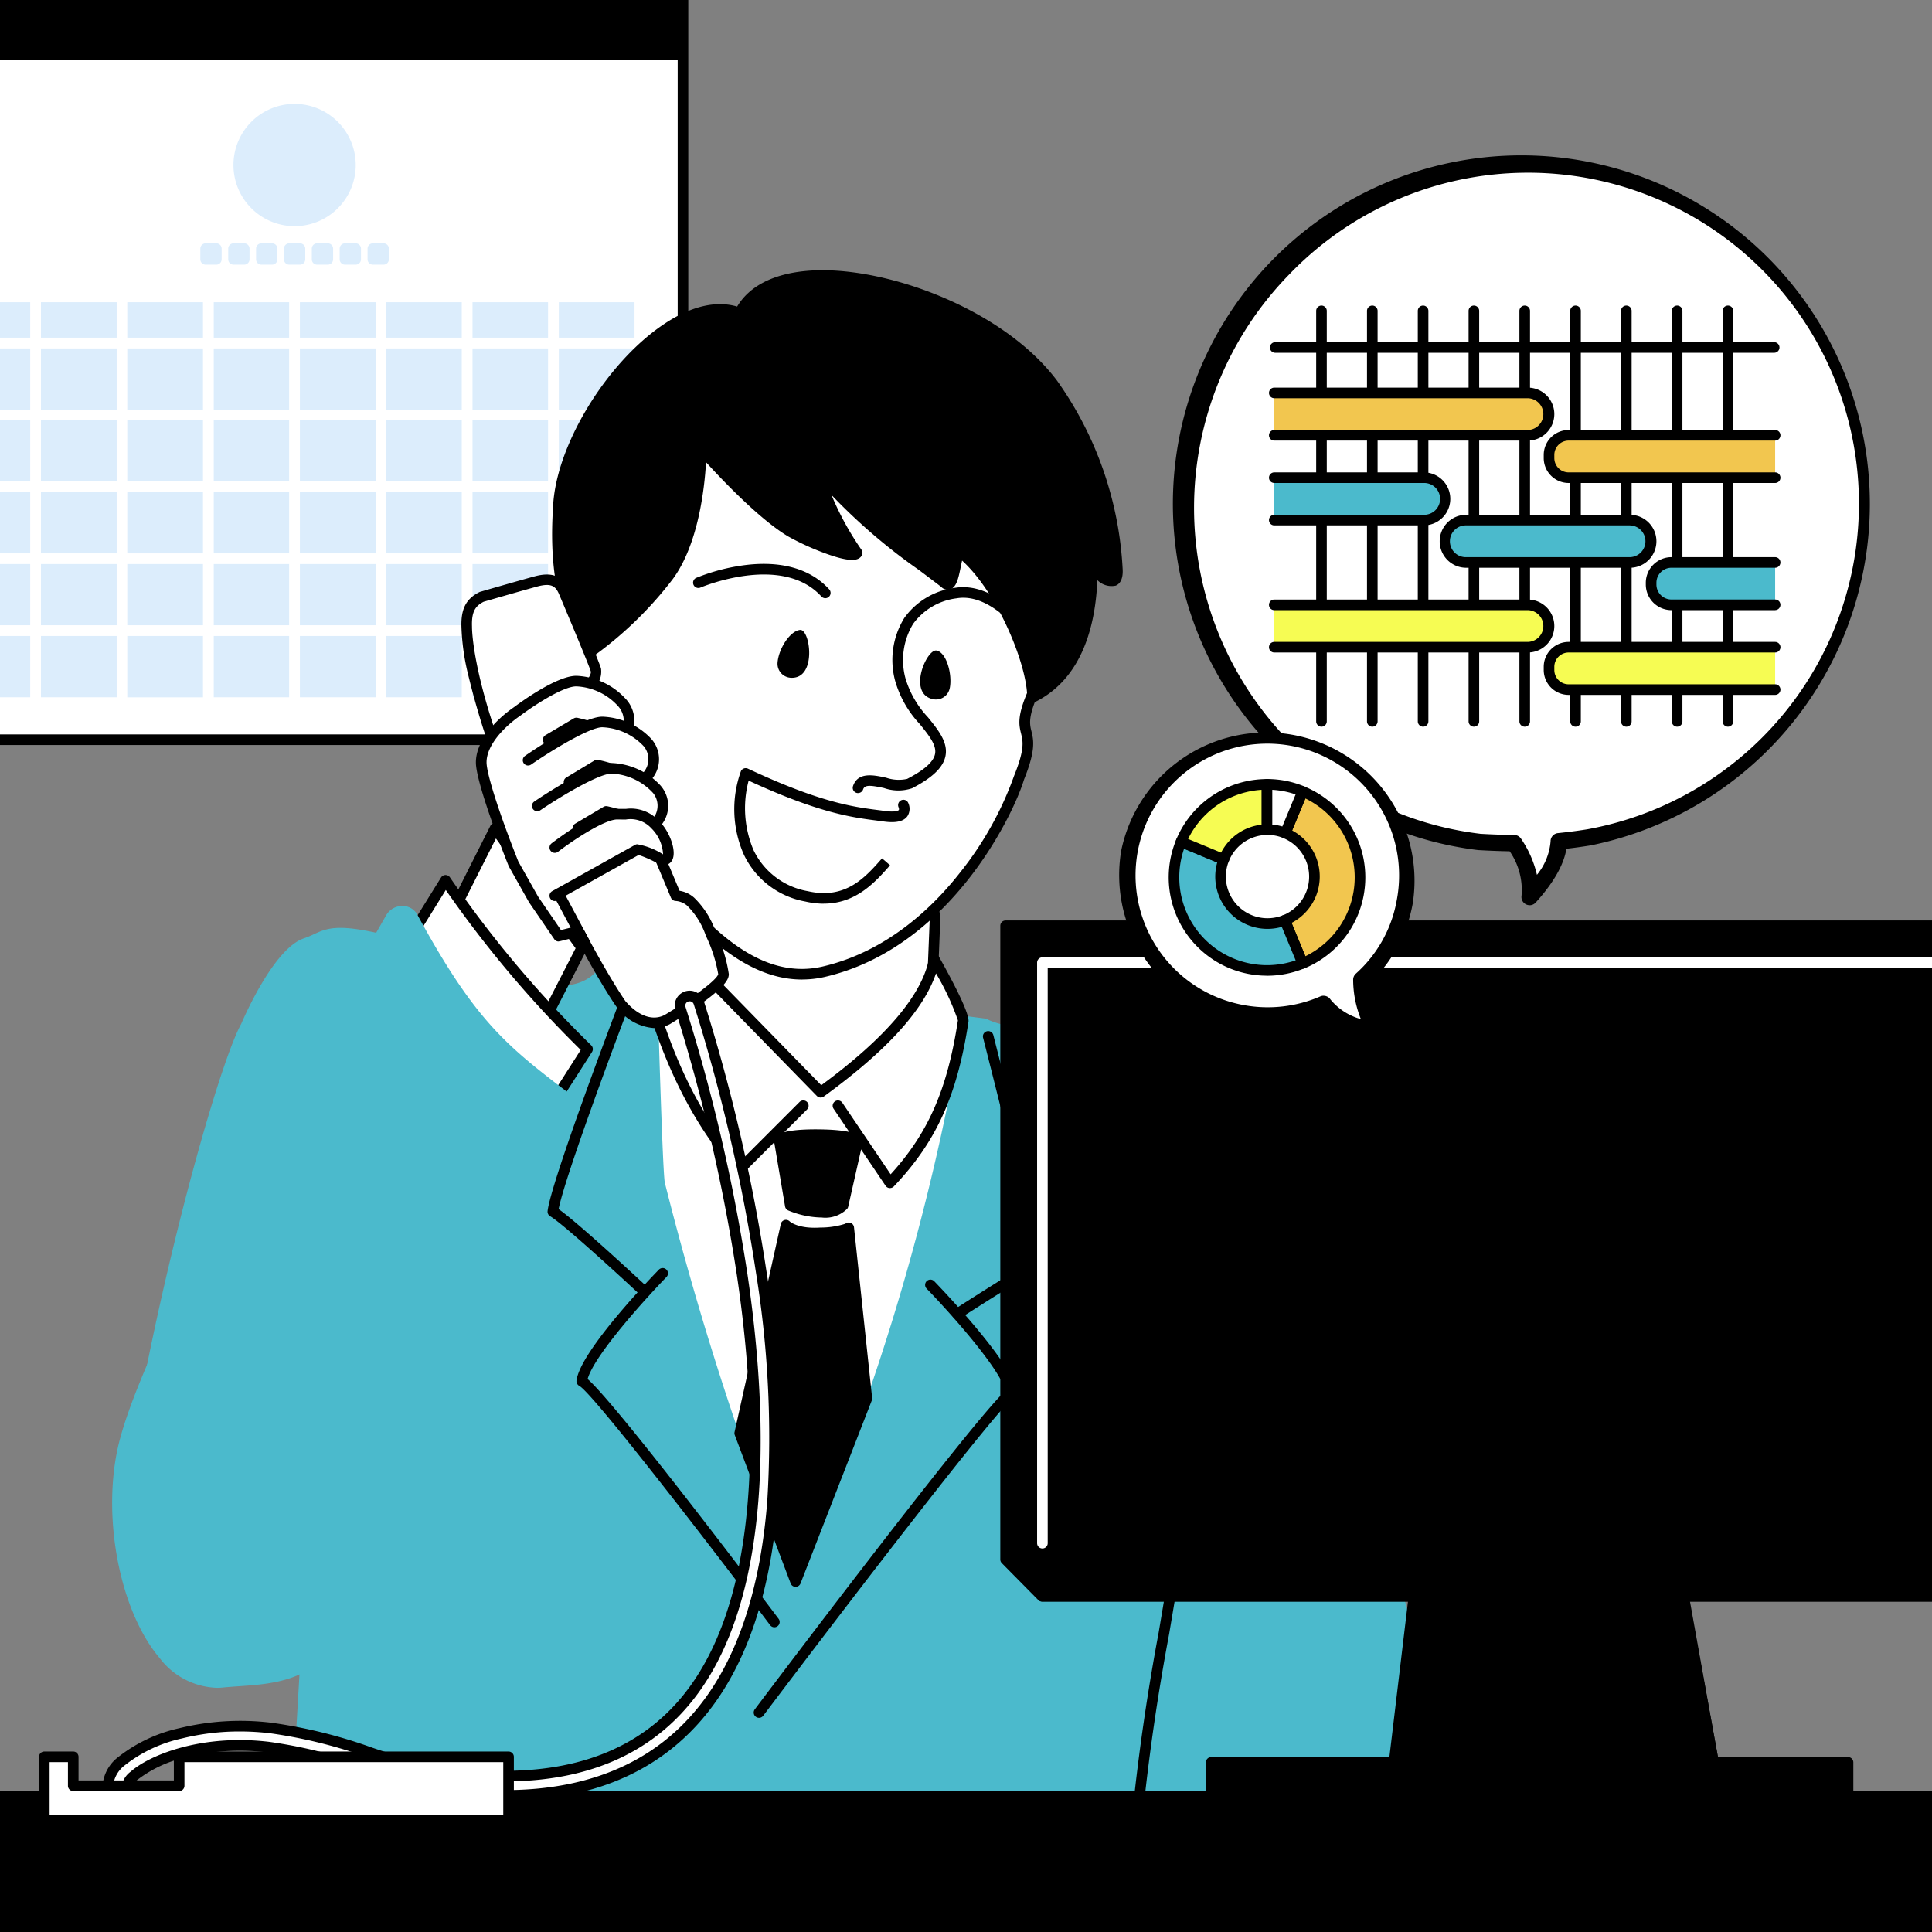 <svg id="_レイヤー_2-2" xmlns="http://www.w3.org/2000/svg" xmlns:xlink="http://www.w3.org/1999/xlink" width="206" height="206" viewBox="0 0 206 206">
  <rect x="0" y="0" width="206" height="206" fill="#808080" stroke="none"/>
  <defs>
    <clipPath id="clip-path">
      <rect id="長方形_3071" data-name="長方形 3071" width="206" height="206" fill="none"/>
    </clipPath>
  </defs>
  <g id="グループ_1662" data-name="グループ 1662" clip-path="url(#clip-path)">
    <path id="パス_9832" data-name="パス 9832" d="M95.777,541.8l-1.391,8.573q-.776,13.381-1.555,26.759l.257,7.832L218.983,582.5,212.8,563.55l-17.9-61.533c-2.578-8.07-13.868-8.573-19.768-7.489s-8.959-.668-8.959-.668l-41.043-5.232s-2.276,3.463-9.434.585c-19.9-7-18.874-4.95-21.955-3.923s-6.367,8.832-6.367,8.832c-2.085,3.73-7.086,21.259-10.373,38.1l18.769,9.58Z" transform="translate(-61.192 -384.745)" fill="#4bbacc"/>
    <path id="パス_9833" data-name="パス 9833" d="M91.1,583.47a.514.514,0,0,1-.513-.5l-.257-7.832v-.047l1.555-26.759a.219.219,0,0,1,.006-.051l1.331-8.2-18.434-9.409a.517.517,0,0,1-.271-.557c3.3-16.921,8.3-34.41,10.414-38.229.251-.589,3.465-8.027,6.667-9.093a9.585,9.585,0,0,0,1.033-.427c2.233-1.029,3.845-1.775,21.257,4.352l.021.008c6.628,2.664,8.729-.267,8.818-.394a.519.519,0,0,1,.491-.224l41.043,5.232a.5.5,0,0,1,.189.064c.027.016,3,1.639,8.61.608a28.108,28.108,0,0,1,11.35.32c4.7,1.21,7.815,3.81,9,7.518l17.9,61.547,6.174,18.934A.513.513,0,0,1,217,581L91.108,583.468H91.1Zm.257-8.337.24,7.3,124.7-2.444L210.325,561.7l-17.9-61.55c-2.358-7.38-12.763-8.308-19.182-7.127-5.509,1.013-8.625-.376-9.21-.674l-40.665-5.184c-.735.817-3.484,3.069-9.834.52-17.007-5.985-18.537-5.279-20.474-4.385a10.358,10.358,0,0,1-1.138.468c-2.346.783-5.168,6.433-6.057,8.545-.008.018-.016.035-.025.051-2.054,3.672-6.951,20.823-10.243,37.569l18.424,9.4a.513.513,0,0,1,.273.54l-1.386,8.547-1.553,26.71Z" transform="translate(-59.202 -382.737)" fill="#4bbacc"/>
    <path id="パス_9834" data-name="パス 9834" d="M294.463,549.991a.574.574,0,0,1-.386-.152c-2.218-2.07-8.259-7.6-9.549-8.343a.565.565,0,0,1-.281-.552c.341-3.071,7.349-21.536,7.647-22.321a.565.565,0,0,1,1.056.4c-2.407,6.332-6.936,18.652-7.528,21.708,2.177,1.526,9.113,7.992,9.424,8.282a.565.565,0,0,1-.386.978Z" transform="translate(-225.86 -411.81)"/>
    <path id="パス_9835" data-name="パス 9835" d="M320.353,696.563a.569.569,0,0,1-.452-.224c-7.148-9.483-18.993-24.8-20.341-25.508a.584.584,0,0,1-.308-.577c.4-3.132,7.926-10.944,8.783-11.825a.565.565,0,0,1,.809.789c-2.163,2.224-7.7,8.323-8.407,10.876,3.036,2.65,17.391,21.62,20.367,25.568a.564.564,0,0,1-.45.9Z" transform="translate(-237.783 -523.054)"/>
    <path id="パス_9836" data-name="パス 9836" d="M494.816,565.959a.565.565,0,0,1-.306-1.039c.277-.179,6.433-4.149,8.723-5.386-.694-4.044-5.628-23.376-5.679-23.578a.564.564,0,0,1,1.093-.279c.22.859,5.375,21.066,5.763,24.1a.566.566,0,0,1-.31.579c-1.84.91-8.91,5.468-8.982,5.515a.559.559,0,0,1-.306.09Z" transform="translate(-392.733 -425.313)"/>
    <path id="パス_9837" data-name="パス 9837" d="M391.821,710.98a.564.564,0,0,1-.45-.9c4-5.305,23.341-30.867,26.737-33.977-.7-2.547-6.244-8.66-8.411-10.888a.565.565,0,0,1,.809-.789c.021.021,2.1,2.161,4.194,4.642,2.908,3.445,4.41,5.794,4.589,7.181a.566.566,0,0,1-.31.579c-1.462.861-16.773,20.764-26.706,33.93a.56.56,0,0,1-.452.224Z" transform="translate(-310.895 -527.816)"/>
    <rect id="長方形_3010" data-name="長方形 3010" width="82.825" height="78.873" transform="translate(-10.001)" fill="#fff"/>
    <path id="パス_9838" data-name="パス 9838" d="M31.947,77.253H-50.875a.565.565,0,0,1-.565-.565V-2.185a.565.565,0,0,1,.565-.565H31.95a.564.564,0,0,1,.563.565V76.688A.565.565,0,0,1,31.947,77.253Zm-82.26-1.13H31.383V-1.62H-50.31V76.123Z" transform="translate(40.874 2.185)"/>
    <rect id="長方形_3011" data-name="長方形 3011" width="9.202" height="7.67" transform="translate(-5.4 36.571)" fill="#dcedfc"/>
    <path id="パス_9839" data-name="パス 9839" d="M-19.273,184.089h-9.2a.565.565,0,0,1-.565-.565v-7.67a.565.565,0,0,1,.565-.565h9.2a.565.565,0,0,1,.565.565v7.67A.565.565,0,0,1-19.273,184.089Zm-8.637-1.13h8.072v-6.54H-27.91Z" transform="translate(23.075 -139.286)" fill="#fff"/>
    <rect id="長方形_3012" data-name="長方形 3012" width="9.202" height="7.67" transform="translate(3.802 36.571)" fill="#dcedfc"/>
    <path id="パス_9840" data-name="パス 9840" d="M25.529,184.089h-9.2a.565.565,0,0,1-.565-.565v-7.67a.565.565,0,0,1,.565-.565h9.2a.565.565,0,0,1,.565.565v7.67a.565.565,0,0,1-.565.565Zm-8.637-1.13h8.072v-6.54H16.89v6.54Z" transform="translate(-12.523 -139.286)" fill="#fff"/>
    <rect id="長方形_3013" data-name="長方形 3013" width="9.202" height="7.67" transform="translate(22.208 36.571)" fill="#dcedfc"/>
    <path id="パス_9841" data-name="パス 9841" d="M115.137,184.089h-9.2a.565.565,0,0,1-.565-.565v-7.67a.565.565,0,0,1,.565-.565h9.2a.565.565,0,0,1,.565.565v7.67A.565.565,0,0,1,115.137,184.089Zm-8.637-1.13h8.072v-6.54H106.5Z" transform="translate(-83.727 -139.286)" fill="#fff"/>
    <rect id="長方形_3014" data-name="長方形 3014" width="9.202" height="7.67" transform="translate(40.613 36.571)" fill="#dcedfc"/>
    <path id="パス_9842" data-name="パス 9842" d="M204.747,184.089h-9.2a.565.565,0,0,1-.565-.565v-7.67a.565.565,0,0,1,.565-.565h9.2a.565.565,0,0,1,.565.565v7.67A.565.565,0,0,1,204.747,184.089Zm-8.637-1.13h8.072v-6.54H196.11Z" transform="translate(-154.932 -139.286)" fill="#fff"/>
    <rect id="長方形_3015" data-name="長方形 3015" width="9.202" height="7.67" transform="translate(13.006 36.571)" fill="#dcedfc"/>
    <path id="パス_9843" data-name="パス 9843" d="M70.337,184.089h-9.2a.565.565,0,0,1-.565-.565v-7.67a.565.565,0,0,1,.565-.565h9.2a.565.565,0,0,1,.565.565v7.67A.565.565,0,0,1,70.337,184.089ZM61.7,182.96h8.072v-6.54H61.7Z" transform="translate(-48.129 -139.286)" fill="#fff"/>
    <rect id="長方形_3016" data-name="長方形 3016" width="9.202" height="7.67" transform="translate(31.409 36.571)" fill="#dcedfc"/>
    <path id="パス_9844" data-name="パス 9844" d="M159.947,184.089h-9.2a.565.565,0,0,1-.565-.565v-7.67a.565.565,0,0,1,.565-.565h9.2a.565.565,0,0,1,.565.565v7.67A.565.565,0,0,1,159.947,184.089Zm-8.637-1.13h8.072v-6.54H151.31Z" transform="translate(-119.333 -139.286)" fill="#fff"/>
    <rect id="長方形_3017" data-name="長方形 3017" width="9.202" height="7.67" transform="translate(49.815 36.571)" fill="#dcedfc"/>
    <path id="パス_9845" data-name="パス 9845" d="M249.557,184.089h-9.2a.565.565,0,0,1-.565-.565v-7.67a.565.565,0,0,1,.565-.565h9.2a.565.565,0,0,1,.565.565v7.67A.565.565,0,0,1,249.557,184.089Zm-8.637-1.13h8.072v-6.54H240.92Z" transform="translate(-190.538 -139.286)" fill="#fff"/>
    <rect id="長方形_3018" data-name="長方形 3018" width="9.202" height="7.67" transform="translate(59.019 36.571)" fill="#dcedfc"/>
    <path id="パス_9846" data-name="パス 9846" d="M294.357,184.089h-9.2a.565.565,0,0,1-.565-.565v-7.67a.565.565,0,0,1,.565-.565h9.2a.565.565,0,0,1,.565.565v7.67A.565.565,0,0,1,294.357,184.089Zm-8.637-1.13h8.072v-6.54H285.72Z" transform="translate(-226.136 -139.286)" fill="#fff"/>
    <rect id="長方形_3019" data-name="長方形 3019" width="9.202" height="4.909" transform="translate(-5.4 31.662)" fill="#dcedfc"/>
    <path id="パス_9847" data-name="パス 9847" d="M-19.273,157.429h-9.2a.565.565,0,0,1-.565-.565v-4.909a.565.565,0,0,1,.565-.565h9.2a.565.565,0,0,1,.565.565v4.909A.565.565,0,0,1-19.273,157.429Zm-8.637-1.13h8.072V152.52H-27.91Z" transform="translate(23.075 -120.295)" fill="#fff"/>
    <rect id="長方形_3020" data-name="長方形 3020" width="9.202" height="4.909" transform="translate(3.802 31.662)" fill="#dcedfc"/>
    <path id="パス_9848" data-name="パス 9848" d="M25.529,157.429h-9.2a.565.565,0,0,1-.565-.565v-4.909a.565.565,0,0,1,.565-.565h9.2a.565.565,0,0,1,.565.565v4.909a.565.565,0,0,1-.565.565Zm-8.637-1.13h8.072V152.52H16.89V156.3Z" transform="translate(-12.523 -120.295)" fill="#fff"/>
    <rect id="長方形_3021" data-name="長方形 3021" width="9.202" height="4.909" transform="translate(22.208 31.662)" fill="#dcedfc"/>
    <path id="パス_9849" data-name="パス 9849" d="M115.137,157.429h-9.2a.565.565,0,0,1-.565-.565v-4.909a.565.565,0,0,1,.565-.565h9.2a.565.565,0,0,1,.565.565v4.909A.565.565,0,0,1,115.137,157.429ZM106.5,156.3h8.072V152.52H106.5Z" transform="translate(-83.727 -120.295)" fill="#fff"/>
    <rect id="長方形_3022" data-name="長方形 3022" width="9.202" height="4.909" transform="translate(40.613 31.662)" fill="#dcedfc"/>
    <path id="パス_9850" data-name="パス 9850" d="M204.747,157.429h-9.2a.565.565,0,0,1-.565-.565v-4.909a.565.565,0,0,1,.565-.565h9.2a.565.565,0,0,1,.565.565v4.909A.565.565,0,0,1,204.747,157.429Zm-8.637-1.13h8.072V152.52H196.11Z" transform="translate(-154.932 -120.295)" fill="#fff"/>
    <rect id="長方形_3023" data-name="長方形 3023" width="9.202" height="4.909" transform="translate(13.006 31.662)" fill="#dcedfc"/>
    <path id="パス_9851" data-name="パス 9851" d="M70.337,157.429h-9.2a.565.565,0,0,1-.565-.565v-4.909a.565.565,0,0,1,.565-.565h9.2a.565.565,0,0,1,.565.565v4.909A.565.565,0,0,1,70.337,157.429ZM61.7,156.3h8.072V152.52H61.7Z" transform="translate(-48.129 -120.295)" fill="#fff"/>
    <rect id="長方形_3024" data-name="長方形 3024" width="9.202" height="4.909" transform="translate(31.409 31.662)" fill="#dcedfc"/>
    <path id="パス_9852" data-name="パス 9852" d="M159.947,157.429h-9.2a.565.565,0,0,1-.565-.565v-4.909a.565.565,0,0,1,.565-.565h9.2a.565.565,0,0,1,.565.565v4.909A.565.565,0,0,1,159.947,157.429Zm-8.637-1.13h8.072V152.52H151.31Z" transform="translate(-119.333 -120.295)" fill="#fff"/>
    <rect id="長方形_3025" data-name="長方形 3025" width="9.202" height="4.909" transform="translate(49.815 31.662)" fill="#dcedfc"/>
    <path id="パス_9853" data-name="パス 9853" d="M249.557,157.429h-9.2a.565.565,0,0,1-.565-.565v-4.909a.565.565,0,0,1,.565-.565h9.2a.565.565,0,0,1,.565.565v4.909A.565.565,0,0,1,249.557,157.429Zm-8.637-1.13h8.072V152.52H240.92Z" transform="translate(-190.538 -120.295)" fill="#fff"/>
    <rect id="長方形_3026" data-name="長方形 3026" width="9.202" height="4.909" transform="translate(59.019 31.662)" fill="#dcedfc"/>
    <path id="パス_9854" data-name="パス 9854" d="M294.357,157.429h-9.2a.565.565,0,0,1-.565-.565v-4.909a.565.565,0,0,1,.565-.565h9.2a.565.565,0,0,1,.565.565v4.909A.565.565,0,0,1,294.357,157.429Zm-8.637-1.13h8.072V152.52H285.72Z" transform="translate(-226.136 -120.295)" fill="#fff"/>
    <rect id="長方形_3027" data-name="長方形 3027" width="9.202" height="7.67" transform="translate(-5.4 44.239)" fill="#dcedfc"/>
    <path id="パス_9855" data-name="パス 9855" d="M-19.273,221.429h-9.2a.565.565,0,0,1-.565-.565v-7.67a.565.565,0,0,1,.565-.565h9.2a.565.565,0,0,1,.565.565v7.67A.565.565,0,0,1-19.273,221.429Zm-8.637-1.13h8.072v-6.54H-27.91Z" transform="translate(23.075 -168.956)" fill="#fff"/>
    <rect id="長方形_3028" data-name="長方形 3028" width="9.202" height="7.67" transform="translate(3.802 44.239)" fill="#dcedfc"/>
    <path id="パス_9856" data-name="パス 9856" d="M25.529,221.429h-9.2a.565.565,0,0,1-.565-.565v-7.67a.565.565,0,0,1,.565-.565h9.2a.565.565,0,0,1,.565.565v7.67a.565.565,0,0,1-.565.565Zm-8.637-1.13h8.072v-6.54H16.89v6.54Z" transform="translate(-12.523 -168.956)" fill="#fff"/>
    <rect id="長方形_3029" data-name="長方形 3029" width="9.202" height="7.67" transform="translate(22.208 44.239)" fill="#dcedfc"/>
    <path id="パス_9857" data-name="パス 9857" d="M115.137,221.429h-9.2a.565.565,0,0,1-.565-.565v-7.67a.565.565,0,0,1,.565-.565h9.2a.565.565,0,0,1,.565.565v7.67A.565.565,0,0,1,115.137,221.429ZM106.5,220.3h8.072v-6.54H106.5Z" transform="translate(-83.727 -168.956)" fill="#fff"/>
    <rect id="長方形_3030" data-name="長方形 3030" width="9.202" height="7.67" transform="translate(40.613 44.239)" fill="#dcedfc"/>
    <path id="パス_9858" data-name="パス 9858" d="M204.747,221.429h-9.2a.565.565,0,0,1-.565-.565v-7.67a.565.565,0,0,1,.565-.565h9.2a.565.565,0,0,1,.565.565v7.67A.565.565,0,0,1,204.747,221.429Zm-8.637-1.13h8.072v-6.54H196.11Z" transform="translate(-154.932 -168.956)" fill="#fff"/>
    <rect id="長方形_3031" data-name="長方形 3031" width="9.202" height="7.67" transform="translate(13.006 44.239)" fill="#dcedfc"/>
    <path id="パス_9859" data-name="パス 9859" d="M70.337,221.429h-9.2a.565.565,0,0,1-.565-.565v-7.67a.565.565,0,0,1,.565-.565h9.2a.565.565,0,0,1,.565.565v7.67A.565.565,0,0,1,70.337,221.429ZM61.7,220.3h8.072v-6.54H61.7Z" transform="translate(-48.129 -168.956)" fill="#fff"/>
    <rect id="長方形_3032" data-name="長方形 3032" width="9.202" height="7.67" transform="translate(31.409 44.239)" fill="#dcedfc"/>
    <path id="パス_9860" data-name="パス 9860" d="M159.947,221.429h-9.2a.565.565,0,0,1-.565-.565v-7.67a.565.565,0,0,1,.565-.565h9.2a.565.565,0,0,1,.565.565v7.67A.565.565,0,0,1,159.947,221.429Zm-8.637-1.13h8.072v-6.54H151.31Z" transform="translate(-119.333 -168.956)" fill="#fff"/>
    <rect id="長方形_3033" data-name="長方形 3033" width="9.202" height="7.67" transform="translate(49.815 44.239)" fill="#dcedfc"/>
    <path id="パス_9861" data-name="パス 9861" d="M249.557,221.429h-9.2a.565.565,0,0,1-.565-.565v-7.67a.565.565,0,0,1,.565-.565h9.2a.565.565,0,0,1,.565.565v7.67A.565.565,0,0,1,249.557,221.429Zm-8.637-1.13h8.072v-6.54H240.92Z" transform="translate(-190.538 -168.956)" fill="#fff"/>
    <rect id="長方形_3034" data-name="長方形 3034" width="9.202" height="7.67" transform="translate(59.019 44.239)" fill="#dcedfc"/>
    <path id="パス_9862" data-name="パス 9862" d="M294.357,221.429h-9.2a.565.565,0,0,1-.565-.565v-7.67a.565.565,0,0,1,.565-.565h9.2a.565.565,0,0,1,.565.565v7.67A.565.565,0,0,1,294.357,221.429Zm-8.637-1.13h8.072v-6.54H285.72Z" transform="translate(-226.136 -168.956)" fill="#fff"/>
    <rect id="長方形_3035" data-name="長方形 3035" width="9.202" height="7.67" transform="translate(-5.4 51.908)" fill="#dcedfc"/>
    <path id="パス_9863" data-name="パス 9863" d="M-19.273,258.769h-9.2a.565.565,0,0,1-.565-.565v-7.67a.565.565,0,0,1,.565-.565h9.2a.565.565,0,0,1,.565.565v7.67A.565.565,0,0,1-19.273,258.769Zm-8.637-1.13h8.072V251.1H-27.91Z" transform="translate(23.075 -198.627)" fill="#fff"/>
    <rect id="長方形_3036" data-name="長方形 3036" width="9.202" height="7.67" transform="translate(3.802 51.908)" fill="#dcedfc"/>
    <path id="パス_9864" data-name="パス 9864" d="M25.529,258.769h-9.2a.565.565,0,0,1-.565-.565v-7.67a.565.565,0,0,1,.565-.565h9.2a.565.565,0,0,1,.565.565v7.67a.565.565,0,0,1-.565.565Zm-8.637-1.13h8.072V251.1H16.89v6.54Z" transform="translate(-12.523 -198.627)" fill="#fff"/>
    <rect id="長方形_3037" data-name="長方形 3037" width="9.202" height="7.67" transform="translate(22.208 51.908)" fill="#dcedfc"/>
    <path id="パス_9865" data-name="パス 9865" d="M115.137,258.769h-9.2a.565.565,0,0,1-.565-.565v-7.67a.565.565,0,0,1,.565-.565h9.2a.565.565,0,0,1,.565.565v7.67A.565.565,0,0,1,115.137,258.769Zm-8.637-1.13h8.072V251.1H106.5Z" transform="translate(-83.727 -198.627)" fill="#fff"/>
    <rect id="長方形_3038" data-name="長方形 3038" width="9.202" height="7.67" transform="translate(40.613 51.908)" fill="#dcedfc"/>
    <path id="パス_9866" data-name="パス 9866" d="M204.747,258.769h-9.2a.565.565,0,0,1-.565-.565v-7.67a.565.565,0,0,1,.565-.565h9.2a.565.565,0,0,1,.565.565v7.67A.565.565,0,0,1,204.747,258.769Zm-8.637-1.13h8.072V251.1H196.11Z" transform="translate(-154.932 -198.627)" fill="#fff"/>
    <rect id="長方形_3039" data-name="長方形 3039" width="9.202" height="7.67" transform="translate(13.006 51.908)" fill="#dcedfc"/>
    <path id="パス_9867" data-name="パス 9867" d="M70.337,258.769h-9.2a.565.565,0,0,1-.565-.565v-7.67a.565.565,0,0,1,.565-.565h9.2a.565.565,0,0,1,.565.565v7.67A.565.565,0,0,1,70.337,258.769ZM61.7,257.64h8.072V251.1H61.7Z" transform="translate(-48.129 -198.627)" fill="#fff"/>
    <rect id="長方形_3040" data-name="長方形 3040" width="9.202" height="7.67" transform="translate(31.409 51.908)" fill="#dcedfc"/>
    <path id="パス_9868" data-name="パス 9868" d="M159.947,258.769h-9.2a.565.565,0,0,1-.565-.565v-7.67a.565.565,0,0,1,.565-.565h9.2a.565.565,0,0,1,.565.565v7.67A.565.565,0,0,1,159.947,258.769Zm-8.637-1.13h8.072V251.1H151.31Z" transform="translate(-119.333 -198.627)" fill="#fff"/>
    <rect id="長方形_3041" data-name="長方形 3041" width="9.202" height="7.67" transform="translate(49.815 51.908)" fill="#dcedfc"/>
    <path id="パス_9869" data-name="パス 9869" d="M249.557,258.769h-9.2a.565.565,0,0,1-.565-.565v-7.67a.565.565,0,0,1,.565-.565h9.2a.565.565,0,0,1,.565.565v7.67A.565.565,0,0,1,249.557,258.769Zm-8.637-1.13h8.072V251.1H240.92Z" transform="translate(-190.538 -198.627)" fill="#fff"/>
    <rect id="長方形_3042" data-name="長方形 3042" width="9.202" height="7.67" transform="translate(59.019 51.908)" fill="#dcedfc"/>
    <path id="パス_9870" data-name="パス 9870" d="M294.357,258.769h-9.2a.565.565,0,0,1-.565-.565v-7.67a.565.565,0,0,1,.565-.565h9.2a.565.565,0,0,1,.565.565v7.67A.565.565,0,0,1,294.357,258.769Zm-8.637-1.13h8.072V251.1H285.72Z" transform="translate(-226.136 -198.627)" fill="#fff"/>
    <rect id="長方形_3043" data-name="長方形 3043" width="9.202" height="7.67" transform="translate(-5.4 59.578)" fill="#dcedfc"/>
    <path id="パス_9871" data-name="パス 9871" d="M-19.273,296.1h-9.2a.565.565,0,0,1-.565-.565v-7.67a.565.565,0,0,1,.565-.565h9.2a.565.565,0,0,1,.565.565v7.67A.565.565,0,0,1-19.273,296.1Zm-8.637-1.13h8.072v-6.54H-27.91Z" transform="translate(23.075 -228.289)" fill="#fff"/>
    <rect id="長方形_3044" data-name="長方形 3044" width="9.202" height="7.67" transform="translate(3.802 59.578)" fill="#dcedfc"/>
    <path id="パス_9872" data-name="パス 9872" d="M25.529,296.1h-9.2a.565.565,0,0,1-.565-.565v-7.67a.565.565,0,0,1,.565-.565h9.2a.565.565,0,0,1,.565.565v7.67a.565.565,0,0,1-.565.565Zm-8.637-1.13h8.072v-6.54H16.89v6.54Z" transform="translate(-12.523 -228.289)" fill="#fff"/>
    <rect id="長方形_3045" data-name="長方形 3045" width="9.202" height="7.67" transform="translate(22.208 59.578)" fill="#dcedfc"/>
    <path id="パス_9873" data-name="パス 9873" d="M115.137,296.1h-9.2a.565.565,0,0,1-.565-.565v-7.67a.565.565,0,0,1,.565-.565h9.2a.565.565,0,0,1,.565.565v7.67A.565.565,0,0,1,115.137,296.1Zm-8.637-1.13h8.072v-6.54H106.5Z" transform="translate(-83.727 -228.289)" fill="#fff"/>
    <rect id="長方形_3046" data-name="長方形 3046" width="9.202" height="7.67" transform="translate(40.613 59.578)" fill="#dcedfc"/>
    <path id="パス_9874" data-name="パス 9874" d="M204.747,296.1h-9.2a.565.565,0,0,1-.565-.565v-7.67a.565.565,0,0,1,.565-.565h9.2a.565.565,0,0,1,.565.565v7.67A.565.565,0,0,1,204.747,296.1Zm-8.637-1.13h8.072v-6.54H196.11Z" transform="translate(-154.932 -228.289)" fill="#fff"/>
    <rect id="長方形_3047" data-name="長方形 3047" width="9.202" height="7.67" transform="translate(13.006 59.578)" fill="#dcedfc"/>
    <path id="パス_9875" data-name="パス 9875" d="M70.337,296.1h-9.2a.565.565,0,0,1-.565-.565v-7.67a.565.565,0,0,1,.565-.565h9.2a.565.565,0,0,1,.565.565v7.67A.565.565,0,0,1,70.337,296.1ZM61.7,294.97h8.072v-6.54H61.7Z" transform="translate(-48.129 -228.289)" fill="#fff"/>
    <rect id="長方形_3048" data-name="長方形 3048" width="9.202" height="7.67" transform="translate(31.409 59.578)" fill="#dcedfc"/>
    <path id="パス_9876" data-name="パス 9876" d="M159.947,296.1h-9.2a.565.565,0,0,1-.565-.565v-7.67a.565.565,0,0,1,.565-.565h9.2a.565.565,0,0,1,.565.565v7.67A.565.565,0,0,1,159.947,296.1Zm-8.637-1.13h8.072v-6.54H151.31Z" transform="translate(-119.333 -228.289)" fill="#fff"/>
    <rect id="長方形_3049" data-name="長方形 3049" width="9.202" height="7.67" transform="translate(49.815 59.578)" fill="#dcedfc"/>
    <path id="パス_9877" data-name="パス 9877" d="M249.557,296.1h-9.2a.565.565,0,0,1-.565-.565v-7.67a.565.565,0,0,1,.565-.565h9.2a.565.565,0,0,1,.565.565v7.67A.565.565,0,0,1,249.557,296.1Zm-8.637-1.13h8.072v-6.54H240.92Z" transform="translate(-190.538 -228.289)" fill="#fff"/>
    <rect id="長方形_3050" data-name="長方形 3050" width="9.202" height="7.67" transform="translate(59.019 59.578)" fill="#dcedfc"/>
    <path id="パス_9878" data-name="パス 9878" d="M294.357,296.1h-9.2a.565.565,0,0,1-.565-.565v-7.67a.565.565,0,0,1,.565-.565h9.2a.565.565,0,0,1,.565.565v7.67A.565.565,0,0,1,294.357,296.1Zm-8.637-1.13h8.072v-6.54H285.72Z" transform="translate(-226.136 -228.289)" fill="#fff"/>
    <rect id="長方形_3051" data-name="長方形 3051" width="9.202" height="7.67" transform="translate(-5.4 67.245)" fill="#dcedfc"/>
    <path id="パス_9879" data-name="パス 9879" d="M-19.273,333.439h-9.2a.565.565,0,0,1-.565-.565V325.2a.565.565,0,0,1,.565-.565h9.2a.565.565,0,0,1,.565.565v7.67A.565.565,0,0,1-19.273,333.439Zm-8.637-1.13h8.072v-6.54H-27.91Z" transform="translate(23.075 -257.96)" fill="#fff"/>
    <rect id="長方形_3052" data-name="長方形 3052" width="9.202" height="7.67" transform="translate(3.802 67.245)" fill="#dcedfc"/>
    <path id="パス_9880" data-name="パス 9880" d="M25.529,333.439h-9.2a.565.565,0,0,1-.565-.565V325.2a.565.565,0,0,1,.565-.565h9.2a.565.565,0,0,1,.565.565v7.67a.565.565,0,0,1-.565.565Zm-8.637-1.13h8.072v-6.54H16.89v6.54Z" transform="translate(-12.523 -257.96)" fill="#fff"/>
    <rect id="長方形_3053" data-name="長方形 3053" width="9.202" height="7.67" transform="translate(22.208 67.245)" fill="#dcedfc"/>
    <path id="パス_9881" data-name="パス 9881" d="M115.137,333.439h-9.2a.565.565,0,0,1-.565-.565V325.2a.565.565,0,0,1,.565-.565h9.2a.565.565,0,0,1,.565.565v7.67A.565.565,0,0,1,115.137,333.439Zm-8.637-1.13h8.072v-6.54H106.5Z" transform="translate(-83.727 -257.96)" fill="#fff"/>
    <rect id="長方形_3054" data-name="長方形 3054" width="9.202" height="7.67" transform="translate(40.613 67.245)" fill="#dcedfc"/>
    <path id="パス_9882" data-name="パス 9882" d="M204.747,333.439h-9.2a.565.565,0,0,1-.565-.565V325.2a.565.565,0,0,1,.565-.565h9.2a.565.565,0,0,1,.565.565v7.67A.565.565,0,0,1,204.747,333.439Zm-8.637-1.13h8.072v-6.54H196.11Z" transform="translate(-154.932 -257.96)" fill="#fff"/>
    <rect id="長方形_3055" data-name="長方形 3055" width="9.202" height="7.67" transform="translate(13.006 67.245)" fill="#dcedfc"/>
    <path id="パス_9883" data-name="パス 9883" d="M70.337,333.439h-9.2a.565.565,0,0,1-.565-.565V325.2a.565.565,0,0,1,.565-.565h9.2a.565.565,0,0,1,.565.565v7.67A.565.565,0,0,1,70.337,333.439ZM61.7,332.31h8.072v-6.54H61.7Z" transform="translate(-48.129 -257.96)" fill="#fff"/>
    <rect id="長方形_3056" data-name="長方形 3056" width="9.202" height="7.67" transform="translate(31.409 67.245)" fill="#dcedfc"/>
    <path id="パス_9884" data-name="パス 9884" d="M159.947,333.439h-9.2a.565.565,0,0,1-.565-.565V325.2a.565.565,0,0,1,.565-.565h9.2a.565.565,0,0,1,.565.565v7.67A.565.565,0,0,1,159.947,333.439Zm-8.637-1.13h8.072v-6.54H151.31Z" transform="translate(-119.333 -257.96)" fill="#fff"/>
    <rect id="長方形_3057" data-name="長方形 3057" width="9.202" height="7.67" transform="translate(49.815 67.245)" fill="#dcedfc"/>
    <path id="パス_9885" data-name="パス 9885" d="M249.557,333.439h-9.2a.565.565,0,0,1-.565-.565V325.2a.565.565,0,0,1,.565-.565h9.2a.565.565,0,0,1,.565.565v7.67A.565.565,0,0,1,249.557,333.439Zm-8.637-1.13h8.072v-6.54H240.92Z" transform="translate(-190.538 -257.96)" fill="#fff"/>
    <rect id="長方形_3058" data-name="長方形 3058" width="9.202" height="7.67" transform="translate(59.019 67.245)" fill="#dcedfc"/>
    <path id="パス_9886" data-name="パス 9886" d="M294.357,333.439h-9.2a.565.565,0,0,1-.565-.565V325.2a.565.565,0,0,1,.565-.565h9.2a.565.565,0,0,1,.565.565v7.67A.565.565,0,0,1,294.357,333.439Zm-8.637-1.13h8.072v-6.54H285.72Z" transform="translate(-226.136 -257.96)" fill="#fff"/>
    <rect id="長方形_3059" data-name="長方形 3059" width="82.664" height="5.829" transform="translate(-10.001)"/>
    <path id="パス_9887" data-name="パス 9887" d="M31.789,4.209H-50.875a.565.565,0,0,1-.565-.565V-2.185a.565.565,0,0,1,.565-.565H31.789a.565.565,0,0,1,.565.565V3.644A.565.565,0,0,1,31.789,4.209Zm-82.1-1.13H31.224v-4.7H-50.31Z" transform="translate(40.874 2.185)"/>
    <circle id="楕円形_51" data-name="楕円形 51" cx="7.084" cy="7.084" r="7.084" transform="translate(24.325 10.514)" fill="#dcedfc"/>
    <path id="パス_9888" data-name="パス 9888" d="M123.329,63.738a7.649,7.649,0,1,1,7.651-7.649A7.657,7.657,0,0,1,123.329,63.738Zm0-14.17a6.519,6.519,0,1,0,6.521,6.519A6.527,6.527,0,0,0,123.329,49.568Z" transform="translate(-91.92 -38.491)" fill="#fff"/>
    <rect id="長方形_3060" data-name="長方形 3060" width="1.142" height="1.142" transform="translate(30.838 26.513)" fill="#dcedfc"/>
    <path id="パス_9889" data-name="パス 9889" d="M149.107,128.6h-1.142a.565.565,0,0,1-.565-.565v-1.142a.565.565,0,0,1,.565-.565h1.142a.565.565,0,0,1,.565.565v1.142A.565.565,0,0,1,149.107,128.6Zm-.577-1.13h.012v-.012h-.012Z" transform="translate(-117.124 -100.382)" fill="#dcedfc"/>
    <rect id="長方形_3061" data-name="長方形 3061" width="1.142" height="1.142" transform="translate(27.868 26.513)" fill="#dcedfc"/>
    <path id="パス_9890" data-name="パス 9890" d="M134.637,128.6h-1.142a.565.565,0,0,1-.565-.565v-1.142a.565.565,0,0,1,.565-.565h1.142a.565.565,0,0,1,.565.565v1.142A.565.565,0,0,1,134.637,128.6Zm-.577-1.13h.012v-.012h-.012Z" transform="translate(-105.626 -100.382)" fill="#dcedfc"/>
    <rect id="長方形_3062" data-name="長方形 3062" width="1.142" height="1.142" transform="translate(24.896 26.513)" fill="#dcedfc"/>
    <path id="パス_9891" data-name="パス 9891" d="M120.177,128.6h-1.142a.565.565,0,0,1-.565-.565v-1.142a.565.565,0,0,1,.565-.565h1.142a.565.565,0,0,1,.565.565v1.142A.565.565,0,0,1,120.177,128.6Zm-.577-1.13h.012v-.012H119.6Z" transform="translate(-94.136 -100.382)" fill="#dcedfc"/>
    <rect id="長方形_3063" data-name="長方形 3063" width="1.142" height="1.142" transform="translate(39.753 26.513)" fill="#dcedfc"/>
    <path id="パス_9892" data-name="パス 9892" d="M192.5,128.6h-1.142a.565.565,0,0,1-.565-.565v-1.142a.565.565,0,0,1,.565-.565H192.5a.565.565,0,0,1,.565.565v1.142A.565.565,0,0,1,192.5,128.6Zm-.577-1.13h.012v-.012h-.012Z" transform="translate(-151.602 -100.382)" fill="#dcedfc"/>
    <rect id="長方形_3064" data-name="長方形 3064" width="1.142" height="1.142" transform="translate(36.781 26.513)" fill="#dcedfc"/>
    <path id="パス_9893" data-name="パス 9893" d="M178.037,128.6h-1.142a.565.565,0,0,1-.565-.565v-1.142a.565.565,0,0,1,.565-.565h1.142a.565.565,0,0,1,.565.565v1.142A.565.565,0,0,1,178.037,128.6Zm-.577-1.13h.012v-.012h-.012Z" transform="translate(-140.112 -100.382)" fill="#dcedfc"/>
    <rect id="長方形_3065" data-name="長方形 3065" width="1.142" height="1.142" transform="translate(21.926 26.513)" fill="#dcedfc"/>
    <path id="パス_9894" data-name="パス 9894" d="M105.707,128.6h-1.142a.565.565,0,0,1-.565-.565v-1.142a.565.565,0,0,1,.565-.565h1.142a.565.565,0,0,1,.565.565v1.142A.565.565,0,0,1,105.707,128.6Zm-.577-1.13h.012v-.012h-.012Z" transform="translate(-82.639 -100.382)" fill="#dcedfc"/>
    <rect id="長方形_3066" data-name="長方形 3066" width="1.142" height="1.142" transform="translate(33.811 26.513)" fill="#dcedfc"/>
    <path id="パス_9895" data-name="パス 9895" d="M163.567,128.6h-1.142a.565.565,0,0,1-.565-.565v-1.142a.565.565,0,0,1,.565-.565h1.142a.565.565,0,0,1,.565.565v1.142A.565.565,0,0,1,163.567,128.6Zm-.577-1.13H163v-.012h-.012Z" transform="translate(-128.614 -100.382)" fill="#dcedfc"/>
    <path id="パス_9896" data-name="パス 9896" d="M341.054,498.783a334.926,334.926,0,0,0,13.784,42.55,246.728,246.728,0,0,0,18.026-59.8c.058-.355-3.136-6.217-3.081-6.573l.205-4.724L340,469S340.752,497.55,341.054,498.783Z" transform="translate(-270.165 -372.668)" fill="#fff"/>
    <path id="パス_9897" data-name="パス 9897" d="M355.6,467.066h-.023a.565.565,0,0,1-.542-.587l.394-9.775-28.3-4.153a19.811,19.811,0,0,1-3.566,10.05.565.565,0,1,1-.908-.674,19.071,19.071,0,0,0,3.371-10.028.564.564,0,0,1,.647-.555l29.419,4.317a.565.565,0,0,1,.483.581l-.415,10.282a.565.565,0,0,1-.565.542Z" transform="translate(-256.299 -358.635)"/>
    <path id="パス_9898" data-name="パス 9898" d="M412.915,589.787l-1.532,6.786c-.741,1-3.492.9-5.622,0l-1.16-6.864c.01-.982,8.323-.9,8.315.08Z" transform="translate(-321.496 -468.029)"/>
    <path id="パス_9899" data-name="パス 9899" d="M406.971,595.665a9.67,9.67,0,0,1-3.615-.756.571.571,0,0,1-.337-.425l-1.16-6.864a.529.529,0,0,1-.008-.1c0-.355.006-1.3,4.732-1.257s4.714.99,4.712,1.347a.461.461,0,0,1-.014.119l-1.532,6.786a.551.551,0,0,1-.1.212,3.294,3.294,0,0,1-2.682.941Zm-2.89-1.682c1.929.733,4.02.7,4.6.146l1.436-6.359a17.9,17.9,0,0,0-7.094-.064l1.062,6.279Zm6.649-6.38Z" transform="translate(-319.311 -465.845)"/>
    <path id="パス_9900" data-name="パス 9900" d="M388.93,636,384,658.183,389.957,674l7.6-19.513-1.933-18.2s-.261.353-3,.536S388.93,636,388.93,636Z" transform="translate(-305.127 -505.367)"/>
    <path id="パス_9901" data-name="パス 9901" d="M387.765,672.376h0a.562.562,0,0,1-.526-.366l-5.957-15.816a.557.557,0,0,1-.023-.323l4.93-22.183a.564.564,0,0,1,.951-.275c.031.029.912.813,3.26.655a8.688,8.688,0,0,0,2.672-.407.561.561,0,0,1,.509-.111.567.567,0,0,1,.413.485l1.933,18.2a.555.555,0,0,1-.035.265l-7.6,19.513a.563.563,0,0,1-.526.359ZM382.4,655.954l5.377,14.277,7.014-18.011-1.84-17.338a15.743,15.743,0,0,1-2.475.314,6.855,6.855,0,0,1-3.358-.481L382.4,655.952Zm4.342-22.142Zm6.24-.051Zm0,0Z" transform="translate(-302.936 -503.179)"/>
    <path id="パス_9902" data-name="パス 9902" d="M351.616,193.211s-.912,6.433-4.12,9.668A6.511,6.511,0,0,0,346.325,205c-2.752,5.981.739,3.516-1.738,9.637-.889,3.013-7.435,17.6-20.868,20.686-7.959,1.785-14.08-6.154-18.773-11.767s-9.085-18.336-7.778-35.156c0,0,3.067-25.482,28.741-22.4S351.616,193.211,351.616,193.211Z" transform="translate(-235.944 -131.699)" fill="#fff"/>
    <path id="パス_9903" data-name="パス 9903" d="M319.262,321.609c-6.786,0-12.194-6.505-16.259-11.389l-.694-.834c-4.5-5.386-9.278-17.931-7.91-35.563a.565.565,0,0,1,1.128.086c-1.343,17.29,3.282,29.526,7.649,34.749l.7.836c4.582,5.509,10.288,12.367,17.52,10.742,6.957-1.6,11.9-6.41,14.815-10.167a35.764,35.764,0,0,0,5.636-10.128.365.365,0,0,1,.019-.051c1.152-2.847.947-3.679.75-4.486-.246-1.006-.481-1.957.988-5.153a6.987,6.987,0,0,1,1.269-2.282l.025-.025c3.038-3.06,3.954-9.286,3.962-9.35a.565.565,0,1,1,1.119.158c-.039.269-.974,6.641-4.266,9.974a5.947,5.947,0,0,0-1.052,1.927c-.006.016-.012.031-.018.045-1.315,2.855-1.126,3.623-.926,4.437.228.933.487,1.988-.791,5.153-1.109,3.709-7.9,17.974-21.275,21.049a10.806,10.806,0,0,1-2.381.267Z" transform="translate(-233.74 -217.166)"/>
    <path id="パス_9904" data-name="パス 9904" d="M373.837,296.37a.565.565,0,0,1-.419-.185c-4.209-4.626-12.819-.982-12.905-.945a.565.565,0,0,1-.448-1.037,21.04,21.04,0,0,1,5.229-1.366c3.88-.483,6.979.411,8.959,2.588a.565.565,0,0,1-.417.945Z" transform="translate(-285.838 -232.587)"/>
    <path id="パス_9905" data-name="パス 9905" d="M443.236,326.772a.579.579,0,0,1-.183-.031.564.564,0,0,1-.351-.717c.526-1.536,2.194-1.179,3.535-.891a4.139,4.139,0,0,0,2.235.127c1.824-.945,2.8-1.812,2.972-2.646.2-.945-.653-2-1.637-3.217a11.266,11.266,0,0,1-2.615-4.6,8.531,8.531,0,0,1,.978-6.7,7.848,7.848,0,0,1,5.369-3.206c2.033-.351,4.241.507,6.384,2.483a17.239,17.239,0,0,1,2.6,3.04.565.565,0,0,1-.951.61c-.037-.058-3.734-5.731-7.836-5.02a6.749,6.749,0,0,0-4.626,2.726,7.444,7.444,0,0,0-.809,5.831,10.4,10.4,0,0,0,2.389,4.124c1.117,1.382,2.171,2.687,1.865,4.157-.253,1.2-1.382,2.29-3.558,3.416a4.637,4.637,0,0,1-2.993-.025c-1.5-.32-2.058-.347-2.229.152a.566.566,0,0,1-.534.382Z" transform="translate(-351.748 -242.208)"/>
    <path id="パス_9906" data-name="パス 9906" d="M390.72,413.211a8.833,8.833,0,0,1-1.955-.23,9.007,9.007,0,0,1-6.558-4.991,11.969,11.969,0,0,1-.314-8.92.565.565,0,0,1,.744-.257c7.723,3.627,11.291,4.085,13.9,4.418.257.033.5.064.746.1.976.133,1.37-.014,1.442-.111.043-.057.006-.216-.025-.286a.568.568,0,0,1,.273-.748.56.56,0,0,1,.746.259,1.464,1.464,0,0,1-.076,1.436c-.4.561-1.226.746-2.512.569-.238-.033-.483-.064-.735-.1-2.617-.335-6.176-.791-13.684-4.26a11.447,11.447,0,0,0,.524,7.417,7.933,7.933,0,0,0,5.786,4.371c4.024.912,6.09-1.43,7.914-3.5l.431.366.423.374c-1.561,1.771-3.609,4.087-7.062,4.087Z" transform="translate(-302.888 -316.855)"/>
    <path id="_パス_9036" d="M480.809,341.7a1.493,1.493,0,0,1-1.76,1.165c-2.793-.569-.7-5.406.364-5.19s1.694,2.561,1.4,4.024" transform="translate(-379.546 -268.31)"/>
    <path id="_パス_9037" d="M403.618,330.49a1.494,1.494,0,0,0,1.393,1.588c2.845.185,2.1-5.213,1.011-5.1s-2.3,2.027-2.405,3.516" transform="translate(-320.713 -259.813)"/>
    <path id="パス_9907" data-name="パス 9907" d="M350.772,495.295l5.546,8.216c4.266-4.488,6.571-9.138,7.805-17.253.134-.875-3.081-6.573-3.081-6.573-1.027,5.34-7.24,10.627-12.119,14.172L330.465,474.95,329,476.6c1.886,9.1,4.9,18.326,11.3,25.469l6.778-6.778" transform="translate(-261.424 -377.396)" fill="#fff"/>
    <path id="パス_9908" data-name="パス 9908" d="M354.142,501.882h-.047a.566.566,0,0,1-.421-.247l-5.546-8.216a.565.565,0,0,1,.937-.633l5.149,7.626c4.026-4.416,6.055-9.089,7.173-16.415a27.231,27.231,0,0,0-2.337-5.008c-1.354,3.964-5.289,8.275-11.969,13.131a.566.566,0,0,1-.735-.062l-18.036-18.471-.873.986c2.313,11.026,5.632,18.617,10.711,24.481L344.5,492.7a.565.565,0,1,1,.8.8l-6.778,6.778a.548.548,0,0,1-.415.164.559.559,0,0,1-.4-.189c-7.113-7.945-9.929-18.49-11.428-25.732a.564.564,0,0,1,.129-.489l1.462-1.654a.57.57,0,0,1,.409-.191.564.564,0,0,1,.419.17l18.118,18.556c6.881-5.065,10.748-9.617,11.5-13.534a.566.566,0,0,1,1.048-.17c1.236,2.192,3.288,6.006,3.147,6.936-1.2,7.875-3.428,12.8-7.955,17.557a.563.563,0,0,1-.409.177Z" transform="translate(-259.248 -375.202)"/>
    <path id="パス_9909" data-name="パス 9909" d="M585.452,728.4h-.031a.565.565,0,0,1-.534-.6,234.8,234.8,0,0,1,3.41-26.133c2.048-12.125,4.165-24.662,3.354-37.072a.564.564,0,1,1,1.126-.074c.82,12.542-1.31,25.145-3.369,37.333a233.468,233.468,0,0,0-3.4,26.005.564.564,0,0,1-.563.534Z" transform="translate(-464.752 -527.612)"/>
    <path id="パス_9910" data-name="パス 9910" d="M316.2,161.486c1.849,5.443,2.67,7.394,5.135,11.091-.6.832-5.626-1.372-7.082-2.245-3.913-2.346-9.555-8.846-9.555-8.846s0,8.832-3.492,13.556a40.016,40.016,0,0,1-8.216,8.011s-4.313-3.492-3.527-15.251c.325-9.337,11.78-23.7,19.336-20.8,4.094-8.271,25.736-2.717,33.416,7.594a37.438,37.438,0,0,1,6.848,19.628c.205,3.081-2.67,0-2.67,0,0,10.681-5.135,13.145-6.367,13.762,0-3.851-3.492-12.061-7.6-15.4-.653-.532-.616,4.313-1.756,3.2C324.833,171.292,318.087,166.824,316.2,161.486Z" transform="translate(-229.929 -113.628)"/>
    <path id="パス_9911" data-name="パス 9911" d="M337.84,186.371a.579.579,0,0,1-.3-.084.565.565,0,0,1-.267-.481c0-3.4-3.071-11.055-6.942-14.581-.051.218-.1.468-.144.668-.238,1.175-.444,2.19-1.144,2.405a.927.927,0,0,1-.928-.263c-.781-.6-1.594-1.214-2.381-1.805a61.97,61.97,0,0,1-9.329-8,31.219,31.219,0,0,0,3.212,5.86.57.57,0,0,1-.01.643c-.32.446-1.031.762-3.872-.283a27.63,27.63,0,0,1-3.96-1.807c-3.021-1.812-6.963-5.948-8.748-7.906-.156,2.738-.809,8.754-3.553,12.468a40.124,40.124,0,0,1-8.347,8.138.564.564,0,0,1-.678-.025c-.185-.15-4.531-3.812-3.736-15.727.226-6.507,5.675-15.5,11.9-19.626,2.812-1.863,5.472-2.487,7.733-1.826,1.292-2.169,3.833-3.479,7.386-3.8,7.976-.723,20.928,3.923,26.753,11.743a38.033,38.033,0,0,1,6.959,19.934c.025.372.1,1.52-.723,1.877a2.129,2.129,0,0,1-1.97-.587c-.193,4.775-1.579,10.473-6.62,12.989l-.035.016a.577.577,0,0,1-.253.06Zm-7.7-16.576a.719.719,0,0,1,.454.168c3.843,3.128,7.294,10.529,7.756,14.912,2.563-1.6,5.291-5.112,5.291-12.831a.565.565,0,0,1,.978-.386,4.179,4.179,0,0,0,1.631,1.191,1.645,1.645,0,0,0,.062-.768,36.873,36.873,0,0,0-6.737-19.328c-2.516-3.379-6.723-6.435-11.847-8.608-4.87-2.064-9.937-3.044-13.9-2.685-2.352.214-5.425,1.013-6.712,3.613a.565.565,0,0,1-.709.277c-2.531-.969-5.3.31-7.177,1.555-5.856,3.88-11.18,12.638-11.393,18.741-.631,9.444,2.1,13.425,3.023,14.487a39.75,39.75,0,0,0,7.7-7.6c3.34-4.517,3.381-13.133,3.381-13.221a.566.566,0,0,1,.992-.372c.055.064,5.63,6.46,9.418,8.731A23.133,23.133,0,0,0,318.206,170c-2.124-3.28-2.987-5.377-4.728-10.506a.564.564,0,0,1,1.066-.37c1.577,4.455,6.809,8.4,11.87,12.207.762.575,1.549,1.167,2.311,1.752a10.353,10.353,0,0,0,.355-1.411c.209-1.033.335-1.656.834-1.834a.685.685,0,0,1,.228-.041Z" transform="translate(-227.747 -111.452)"/>
    <rect id="長方形_3067" data-name="長方形 3067" width="206" height="15" transform="translate(0 191)"/>
    <path id="パス_9912" data-name="パス 9912" d="M226.235,442.735,216.992,430,206.65,450.53l15.84-.5,3.744-7.3" transform="translate(-164.204 -341.679)" fill="#fff"/>
    <path id="パス_9913" data-name="パス 9913" d="M204.465,448.91a.565.565,0,0,1-.505-.82l10.342-20.53a.564.564,0,0,1,.961-.076l9.243,12.735a.566.566,0,0,1,.045.589l-3.744,7.3a.564.564,0,0,1-.485.306l-15.84.5h-.018ZM214.9,428.9l-9.5,18.853,14.559-.456,3.434-6.694Z" transform="translate(-162.02 -339.494)"/>
    <path id="パス_9914" data-name="パス 9914" d="M258.743,346.2s-3.929-5.507-10.27-19.615-6.185-20.608-6.185-20.608c-.064-1.758.415-2.6,1.594-3.2,0,0,4.022-1.163,5.763-1.639s2.537-.041,3.054,1.236c0,0,3.136,7.4,3.362,8.191s-.811,1.775-.811,1.775l9.337,22.3a2.677,2.677,0,0,1,1.577.643,8.72,8.72,0,0,1,2.144,3.422,15.538,15.538,0,0,1,1.36,4.305c.035,1.239-6.008,4.843-6.008,4.843C262.136,348.643,260.326,348.047,258.743,346.2Z" transform="translate(-192.518 -239.135)" fill="#fff"/>
    <path id="パス_9915" data-name="パス 9915" d="M260.084,346.6a5.428,5.428,0,0,1-3.972-2.19c-.01-.012-.021-.025-.031-.039-.162-.226-4.036-5.712-10.327-19.712a83.28,83.28,0,0,1-5.507-15.7,24.367,24.367,0,0,1-.727-5.129c-.066-1.918.485-2.995,1.9-3.712a.521.521,0,0,1,.1-.039c.041-.012,4.046-1.171,5.774-1.641,1.925-.524,3.073-.041,3.726,1.569.318.752,3.153,7.444,3.381,8.249a2.413,2.413,0,0,1-.692,2.048l9.068,21.657a3,3,0,0,1,1.582.762,9.219,9.219,0,0,1,2.268,3.6,15.548,15.548,0,0,1,1.4,4.509c.014.534-.357,1.349-3.231,3.364-1.506,1.056-3.036,1.97-3.052,1.98l-.029.016a3.528,3.528,0,0,1-1.637.4Zm-3.1-2.9c1.389,1.612,2.919,2.159,4.2,1.5,2.641-1.577,5.556-3.693,5.716-4.35a15.483,15.483,0,0,0-1.317-4.089,8.164,8.164,0,0,0-2.021-3.237,2.112,2.112,0,0,0-1.206-.481.568.568,0,0,1-.5-.347l-9.337-22.3a.566.566,0,0,1,.134-.629c.329-.314.741-.91.655-1.21-.158-.557-2.083-5.164-3.338-8.126-.386-.955-.842-1.331-2.385-.912-1.61.44-5.225,1.483-5.7,1.621-.85.442-1.3,1.008-1.239,2.654v.035c0,.064-.057,6.581,6.135,20.361,6.053,13.468,9.943,19.129,10.2,19.5Z" transform="translate(-190.319 -236.978)"/>
    <path id="パス_9916" data-name="パス 9916" d="M256.953,359.846l3.007-1.783a14.308,14.308,0,0,1,3.7,1.364c2.064,1.072,2.506-2.294,1.089-3.6a6.942,6.942,0,0,0-4.775-2.224c-1.984-.047-6.332,3.229-6.332,3.229-1.606,1.1-3.866,3.243-3.835,5.476.023,1.561,1.8,6.655,3.447,10.792l2.138,3.8,2.67,3.9,1.643-.411,2.054-.411" transform="translate(-198.498 -280.969)" fill="#fff"/>
    <path id="パス_9917" data-name="パス 9917" d="M255.87,379.166a.567.567,0,0,1-.466-.246l-2.67-3.9c-.008-.014-.018-.027-.027-.041l-2.138-3.8c-.012-.023-.023-.045-.033-.068-1.594-3.991-3.463-9.263-3.488-10.993-.033-2.3,2.079-4.578,4.069-5.944.505-.38,4.5-3.336,6.624-3.336h.053a7.524,7.524,0,0,1,5.145,2.374,3.422,3.422,0,0,1,.561,4.1,1.665,1.665,0,0,1-2.294.419,14.691,14.691,0,0,0-3.344-1.265l-2.816,1.67a.565.565,0,0,1-.577-.972l3.007-1.783a.566.566,0,0,1,.386-.07,14.871,14.871,0,0,1,3.866,1.417c.587.306.772.045.85-.066a2.334,2.334,0,0,0-.4-2.623,6.393,6.393,0,0,0-4.406-2.075c-1.467-.025-4.812,2.237-5.979,3.116l-.021.014c-1.672,1.144-3.615,3.141-3.588,5,.018,1.255,1.413,5.591,3.393,10.555l2.107,3.74,2.434,3.557,1.261-.316a.564.564,0,0,1,.273,1.095l-1.643.411a.526.526,0,0,1-.138.016Z" transform="translate(-196.305 -278.778)"/>
    <path id="パス_9918" data-name="パス 9918" d="M290.619,467.64a.567.567,0,0,1-.5-.3l-2.806-5.262a.565.565,0,1,1,1-.532l2.806,5.262a.565.565,0,0,1-.232.764.556.556,0,0,1-.265.066Z" transform="translate(-228.247 -366.508)"/>
    <path id="パス_9919" data-name="パス 9919" d="M274.13,378.864s5.944-4.108,7.93-4.075a6.941,6.941,0,0,1,4.794,2.185c1.428,1.3.421,4.8-1.651,3.747a14.361,14.361,0,0,0-3.714-1.333L278.5,381.2" transform="translate(-217.824 -297.808)" fill="#fff"/>
    <path id="パス_9920" data-name="パス 9920" d="M276.307,379.576a.566.566,0,0,1-.294-1.05l2.993-1.807a.565.565,0,0,1,.386-.074,14.843,14.843,0,0,1,3.876,1.386.8.8,0,0,0,1.144-.273,2.16,2.16,0,0,0-.129-2.551,6.393,6.393,0,0,0-4.422-2.038h-.016c-1.331,0-5.351,2.434-7.583,3.977a.565.565,0,1,1-.643-.93c.62-.429,6.1-4.176,8.232-4.176h.029a7.522,7.522,0,0,1,5.166,2.333,3.262,3.262,0,0,1,.3,4.03,1.915,1.915,0,0,1-2.586.637A14.688,14.688,0,0,0,279.4,377.8l-2.8,1.693a.567.567,0,0,1-.292.082Z" transform="translate(-215.634 -295.624)"/>
    <path id="パス_9921" data-name="パス 9921" d="M278.9,402.858s5.977-4.059,7.963-4.009a6.938,6.938,0,0,1,4.775,2.224c1.417,1.312.382,4.8-1.682,3.732a14.4,14.4,0,0,0-3.7-1.364l-3.007,1.783" transform="translate(-221.615 -316.925)" fill="#fff"/>
    <path id="パス_9922" data-name="パス 9922" d="M281.059,403.6a.566.566,0,0,1-.29-1.052l3.007-1.783a.565.565,0,0,1,.386-.07,14.87,14.87,0,0,1,3.866,1.417.8.8,0,0,0,1.146-.263,2.163,2.163,0,0,0-.109-2.553,6.393,6.393,0,0,0-4.406-2.075h-.027c-1.341,0-5.367,2.393-7.606,3.913a.565.565,0,0,1-.635-.935c.622-.423,6.113-4.108,8.251-4.108h.043a7.524,7.524,0,0,1,5.145,2.374,3.259,3.259,0,0,1,.265,4.032,1.917,1.917,0,0,1-2.592.616,14.694,14.694,0,0,0-3.344-1.265l-2.816,1.67a.561.561,0,0,1-.288.078Z" transform="translate(-219.426 -314.734)"/>
    <path id="パス_9923" data-name="パス 9923" d="M288,426.212s4.714-3.611,6.7-3.564,2.565-.214,3.983,1.1,2.054,4.313.616,3.7c-2.064-1.072-2.465-1.027-2.465-1.027L288,431.347" transform="translate(-228.845 -335.837)" fill="#fff"/>
    <path id="パス_9924" data-name="パス 9924" d="M285.816,429.726a.565.565,0,0,1-.275-1.058l8.832-4.93a.556.556,0,0,1,.212-.068,7.463,7.463,0,0,1,2.769,1.076.015.015,0,0,1,.008,0,4.178,4.178,0,0,0-1.247-2.773,3.008,3.008,0,0,0-2.719-.941c-.265,0-.561,0-.893-.006h-.029c-1.319,0-4.564,2.107-6.312,3.447a.565.565,0,0,1-.686-.9c.5-.382,4.928-3.73,7.055-3.681.322.008.608.006.865.006a4.054,4.054,0,0,1,3.488,1.243c1.146,1.06,2.029,3.344,1.4,4.315a1.035,1.035,0,0,1-1.388.314l-.039-.018a12.433,12.433,0,0,0-2.1-.939l-8.657,4.833a.551.551,0,0,1-.275.072Z" transform="translate(-226.662 -333.651)"/>
    <path id="パス_9925" data-name="パス 9925" d="M217,461.724,219.935,457a118.412,118.412,0,0,0,15.14,17.991l-2.943,4.6-12.461-3.081Z" transform="translate(-172.429 -363.133)" fill="#fff"/>
    <path id="パス_9926" data-name="パス 9926" d="M229.944,477.973a.609.609,0,0,1-.136-.016l-12.461-3.081a.567.567,0,0,1-.421-.448l-2.67-14.789a.565.565,0,0,1,.076-.4l2.935-4.724a.567.567,0,0,1,.464-.267.575.575,0,0,1,.479.24A118.432,118.432,0,0,0,233.277,472.4a.565.565,0,0,1,.086.713l-2.943,4.6A.565.565,0,0,1,229.944,477.973Zm-11.971-4.106,11.712,2.9,2.475-3.87a119.105,119.105,0,0,1-14.386-17.054l-2.368,3.814,2.567,14.216Z" transform="translate(-170.241 -360.948)"/>
    <path id="パス_9927" data-name="パス 9927" d="M89.883,473.6c-.322.563-.719,1.257-1.226,2.134C82.038,487.184,64.9,516.934,61.6,529.227,58.8,539.6,63.481,555.959,72.025,555.1c4.016-.4,9.245.021,11.913-5.135,6.3-12.17,20.56-44.929,25.745-56.521-7.353-5.622-10.806-7.961-17.371-20.063a1.417,1.417,0,0,0-2.428.222Z" transform="translate(-48.302 -375.685)" fill="#4bbacc"/>
    <path id="パス_9928" data-name="パス 9928" d="M69.351,553.663a7.97,7.97,0,0,1-6.063-3.169c-4.4-5.186-6.3-15.676-4.227-23.385,3.383-12.585,21.244-43.464,27.113-53.611.507-.875.9-1.569,1.224-2.132h0a1.988,1.988,0,0,1,1.744-1.066h.023a1.814,1.814,0,0,1,1.559.854c6.248,11.521,9.629,14.1,16.366,19.24l.865.661a.512.512,0,0,1,.156.618c-1.035,2.313-2.434,5.476-4.055,9.14-6.632,14.994-16.656,37.654-21.7,47.408-2.436,4.708-6.979,5.024-10.629,5.277-.589.041-1.148.08-1.688.134-.23.023-.458.035-.686.035Zm18.938-81.787c-.322.563-.721,1.257-1.228,2.136-5.852,10.118-23.662,40.911-27.01,53.364-1.962,7.3-.121,17.578,4.018,22.452,1.748,2.058,3.72,2.993,5.864,2.779.557-.055,1.121-.095,1.721-.138,3.57-.248,7.616-.528,9.787-4.724,5.032-9.726,15.047-32.369,21.676-47.35,1.536-3.471,2.874-6.495,3.89-8.773l-.542-.413c-6.852-5.229-10.293-7.852-16.645-19.566a.8.8,0,0,0-.668-.316.96.96,0,0,0-.865.55h0Z" transform="translate(-46.263 -373.701)" fill="#4bbacc"/>
    <path id="パス_9929" data-name="パス 9929" d="M629.754,552.083H525.884L522,548.152V480.59H625.9l3.849,3.882Z" transform="translate(-414.782 -381.878)"/>
    <path id="パス_9930" data-name="パス 9930" d="M627.571,550.455H523.7a.561.561,0,0,1-.4-.168l-3.884-3.931a.561.561,0,0,1-.162-.4V478.395a.564.564,0,0,1,.565-.565h103.9a.562.562,0,0,1,.4.166l3.849,3.884a.568.568,0,0,1,.164.4V549.89a.565.565,0,0,1-.565.565Zm-103.636-1.13H627.006V482.511l-3.52-3.551H520.38v66.767Z" transform="translate(-412.597 -379.685)"/>
    <rect id="長方形_3068" data-name="長方形 3068" width="103.905" height="67.564" transform="translate(111.147 102.639)"/>
    <path id="パス_9931" data-name="パス 9931" d="M642.849,565.653h-103.9a.565.565,0,0,1-.565-.565V497.525a.564.564,0,0,1,.565-.565h103.9a.564.564,0,0,1,.565.565v67.564A.565.565,0,0,1,642.849,565.653Zm-103.34-1.13H642.285V498.09H539.51Z" transform="translate(-427.798 -394.885)"/>
    <rect id="長方形_3069" data-name="長方形 3069" width="67.894" height="4.956" transform="translate(129.152 187.912)"/>
    <path id="パス_9932" data-name="パス 9932" d="M694.5,918.206H626.6a.564.564,0,0,1-.565-.565v-4.956a.564.564,0,0,1,.565-.565H694.5a.565.565,0,0,1,.565.565v4.956A.565.565,0,0,1,694.5,918.206Zm-67.33-1.13h66.765V913.25H627.17Z" transform="translate(-497.453 -724.772)"/>
    <path id="パス_9933" data-name="パス 9933" d="M758.667,812.976H728.64l-4.95-4.956,3.3-27.62h21.729l4.845,4.815Z" transform="translate(-575.046 -620.107)"/>
    <path id="パス_9934" data-name="パス 9934" d="M756.482,811.356H726.453a.566.566,0,0,1-.4-.166l-4.948-4.956a.568.568,0,0,1-.16-.466l3.3-27.62a.566.566,0,0,1,.561-.5h21.729a.568.568,0,0,1,.4.164l4.845,4.815a.556.556,0,0,1,.158.3l5.1,27.762a.565.565,0,0,1-.555.668Zm-29.793-1.13H755.8L750.861,783.3l-4.554-4.525h-21L722.1,805.631l4.591,4.6Z" transform="translate(-572.861 -617.922)"/>
    <path id="パス_9935" data-name="パス 9935" d="M777.808,832.142H747.82l3.3-27.622h21.731Z" transform="translate(-594.219 -639.273)"/>
    <path id="パス_9936" data-name="パス 9936" d="M775.622,830.529H745.634a.569.569,0,0,1-.423-.189.56.56,0,0,1-.138-.442l3.3-27.622a.566.566,0,0,1,.561-.5h21.729a.566.566,0,0,1,.557.464l4.956,27.622a.567.567,0,0,1-.557.666Zm-29.353-1.13h28.678l-4.753-26.492H749.438Z" transform="translate(-592.033 -637.096)"/>
    <path id="パス_9937" data-name="パス 9937" d="M538.945,560a.565.565,0,0,1-.565-.565v-61.9a.565.565,0,0,1,.565-.565h98.24a.565.565,0,0,1,0,1.13H539.51v61.332A.564.564,0,0,1,538.945,560Z" transform="translate(-427.798 -394.893)" fill="#fff"/>
    <path id="パス_9938" data-name="パス 9938" d="M57.027,602.239A1.027,1.027,0,0,1,56,601.212a3.673,3.673,0,0,1,1.456-2.625,15.6,15.6,0,0,1,6.293-2.964,26.737,26.737,0,0,1,9.625-.569A52.966,52.966,0,0,1,83.4,597.469a45.369,45.369,0,0,0,14.918,2.711c8.992,0,15.8-3.122,20.24-9.282,7.969-11.057,7.154-30.148,5.067-44.218a188.648,188.648,0,0,0-6.571-28.337,1.026,1.026,0,1,1,1.947-.649,190.828,190.828,0,0,1,6.653,28.684,110.86,110.86,0,0,1,1.218,24.459c-.694,8.947-2.931,16.1-6.651,21.261-4.847,6.725-12.217,10.134-21.906,10.134a47.061,47.061,0,0,1-15.536-2.808,50.5,50.5,0,0,0-9.65-2.335c-7.043-.844-12.416,1.349-14.31,3.03-.565.5-.766.9-.766,1.089a1.027,1.027,0,0,1-1.027,1.027Z" transform="translate(-44.498 -410.804)" fill="#fff"/>
    <path id="パス_9939" data-name="パス 9939" d="M54.842,600.63a1.6,1.6,0,0,1-1.592-1.592A4.206,4.206,0,0,1,54.9,595.99a16.14,16.14,0,0,1,6.53-3.089,27.362,27.362,0,0,1,9.83-.583,53.215,53.215,0,0,1,10.124,2.438,44.884,44.884,0,0,0,14.75,2.687c8.8,0,15.456-3.044,19.782-9.046,7.859-10.9,7.039-29.838,4.967-43.8a188.937,188.937,0,0,0-6.548-28.24,1.591,1.591,0,0,1,3.019-1.006,190.466,190.466,0,0,1,6.675,28.78,111.376,111.376,0,0,1,1.222,24.586c-.7,9.052-2.974,16.3-6.756,21.546-4.958,6.881-12.484,10.368-22.364,10.368A47.573,47.573,0,0,1,80.422,597.8a49.946,49.946,0,0,0-9.547-2.313,23.769,23.769,0,0,0-8.875.553,13.093,13.093,0,0,0-5,2.337,1.994,1.994,0,0,0-.577.7,1.6,1.6,0,0,1-1.592,1.561ZM67.9,593.248a25.452,25.452,0,0,0-6.2.748,15.013,15.013,0,0,0-6.055,2.839,3.141,3.141,0,0,0-1.267,2.2.462.462,0,1,0,.924,0,2.343,2.343,0,0,1,.957-1.512c1.97-1.748,7.526-4.034,14.754-3.169a50.909,50.909,0,0,1,9.75,2.358A46.613,46.613,0,0,0,96.133,599.5c9.5,0,16.713-3.332,21.448-9.9,3.658-5.075,5.86-12.131,6.546-20.973a110.237,110.237,0,0,0-1.214-24.334,189.057,189.057,0,0,0-6.63-28.587.452.452,0,0,0-.232-.267.464.464,0,0,0-.351-.025.462.462,0,0,0-.292.585A190.36,190.36,0,0,1,122,544.427c2.1,14.172,2.91,33.42-5.17,44.631-4.552,6.314-11.515,9.516-20.7,9.516a45.842,45.842,0,0,1-15.089-2.738,52.446,52.446,0,0,0-9.921-2.395,27.353,27.353,0,0,0-3.221-.193Z" transform="translate(-42.313 -408.63)"/>
    <path id="パス_9940" data-name="パス 9940" d="M37.378,912v3.081h-11.3V912H23v6.778H72.5V912Z" transform="translate(-18.276 -724.677)" fill="#fff"/>
    <path id="パス_9941" data-name="パス 9941" d="M70.316,917.158h-49.5a.564.564,0,0,1-.565-.565v-6.778a.565.565,0,0,1,.565-.565H23.9a.565.565,0,0,1,.565.565v2.516H34.628v-2.516a.565.565,0,0,1,.565-.565H70.316a.565.565,0,0,1,.565.565v6.778A.564.564,0,0,1,70.316,917.158Zm-48.936-1.13H69.751V910.38H35.758V912.9a.565.565,0,0,1-.565.565H23.9a.565.565,0,0,1-.565-.565V910.38H21.38Z" transform="translate(-16.091 -722.492)"/>
    <path id="パス_9942" data-name="パス 9942" d="M625.978,97.09a36.481,36.481,0,0,0,0,50.914,35.463,35.463,0,0,0,20.94,10.161c1.36.078,2.576.121,3.714.129a8.409,8.409,0,0,1,1.645,5.741c2.744-3.032,3.122-5.032,3.11-5.942,1.041-.1,2.089-.238,3.2-.417a36.708,36.708,0,0,0,18.6-10.044,35.983,35.983,0,1,0-51.212-50.54Z" transform="translate(-489.179 -68.39)" fill="#fff"/>
    <path id="パス_9943" data-name="パス 9943" d="M648.9,161.594a.874.874,0,0,1-.861-1.011,7.254,7.254,0,0,0-1.265-4.736c-1.011-.016-2.091-.058-3.284-.125a.436.436,0,0,1-.051,0,36.484,36.484,0,0,1-21.456-10.41,37.158,37.158,0,1,1,33.406,9.91l-.037.006c-.887.142-1.721.257-2.529.347-.207,1.315-1,3.225-3.274,5.735a.876.876,0,0,1-.647.288Zm-5.283-7.612c1.341.076,2.535.117,3.644.127a.871.871,0,0,1,.719.388,11.284,11.284,0,0,1,1.7,3.859,6.439,6.439,0,0,0,1.454-3.566.873.873,0,0,1,.789-.881c.992-.1,2.017-.23,3.128-.407a35.291,35.291,0,1,0-31.826-59.118l-.624-.61.624.61a35.6,35.6,0,0,0,0,49.694,34.717,34.717,0,0,0,20.392,9.9Z" transform="translate(-485.804 -65.077)"/>
    <path id="パス_9944" data-name="パス 9944" d="M683.815,203.53a.565.565,0,0,1-.565-.565v-43.77a.565.565,0,1,1,1.13,0v43.77A.565.565,0,0,1,683.815,203.53Z" transform="translate(-542.912 -126.048)"/>
    <path id="パス_9945" data-name="パス 9945" d="M789.315,203.53a.565.565,0,0,1-.565-.565v-43.77a.565.565,0,1,1,1.13,0v43.77A.565.565,0,0,1,789.315,203.53Z" transform="translate(-626.742 -126.048)"/>
    <path id="パス_9946" data-name="パス 9946" d="M736.565,203.53a.565.565,0,0,1-.565-.565v-43.77a.565.565,0,1,1,1.13,0v43.77A.564.564,0,0,1,736.565,203.53Z" transform="translate(-584.827 -126.048)"/>
    <path id="パス_9947" data-name="パス 9947" d="M842.065,203.53a.564.564,0,0,1-.565-.565v-43.77a.565.565,0,1,1,1.13,0v43.77A.564.564,0,0,1,842.065,203.53Z" transform="translate(-668.658 -126.048)"/>
    <path id="パス_9948" data-name="パス 9948" d="M894.815,203.53a.565.565,0,0,1-.565-.565v-43.77a.565.565,0,0,1,1.13,0v43.77A.565.565,0,0,1,894.815,203.53Z" transform="translate(-710.573 -126.048)"/>
    <path id="パス_9949" data-name="パス 9949" d="M762.935,203.53a.565.565,0,0,1-.565-.565v-43.77a.565.565,0,1,1,1.13,0v43.77A.565.565,0,0,1,762.935,203.53Z" transform="translate(-605.781 -126.048)"/>
    <path id="パス_9950" data-name="パス 9950" d="M710.195,203.53a.564.564,0,0,1-.565-.565v-43.77a.565.565,0,1,1,1.13,0v43.77A.565.565,0,0,1,710.195,203.53Z" transform="translate(-563.873 -126.048)"/>
    <path id="パス_9951" data-name="パス 9951" d="M815.695,203.53a.565.565,0,0,1-.565-.565v-43.77a.565.565,0,1,1,1.13,0v43.77A.565.565,0,0,1,815.695,203.53Z" transform="translate(-647.704 -126.048)"/>
    <path id="パス_9952" data-name="パス 9952" d="M868.435,203.53a.565.565,0,0,1-.565-.565v-43.77a.565.565,0,1,1,1.13,0v43.77A.564.564,0,0,1,868.435,203.53Z" transform="translate(-689.611 -126.048)"/>
    <path id="パス_9953" data-name="パス 9953" d="M713.013,178.77h-53.2a.565.565,0,1,1,0-1.13h53.2a.565.565,0,1,1,0,1.13Z" transform="translate(-523.841 -141.153)"/>
    <path id="パス_9954" data-name="パス 9954" d="M661.5,203.98h27.034a2.258,2.258,0,0,1,2.259,2.259h0a2.258,2.258,0,0,1-2.259,2.259H661.5" transform="translate(-525.629 -162.083)" fill="#f2c64f"/>
    <path id="パス_9955" data-name="パス 9955" d="M686.349,206.878H659.315a.565.565,0,1,1,0-1.13h27.034a1.695,1.695,0,0,0,0-3.389H659.315a.565.565,0,1,1,0-1.13h27.034a2.824,2.824,0,1,1,0,5.648Z" transform="translate(-523.444 -159.898)"/>
    <path id="パス_9956" data-name="パス 9956" d="M661.5,247.98h15.943a2.258,2.258,0,0,1,2.259,2.259h0a2.258,2.258,0,0,1-2.259,2.259H661.5" transform="translate(-525.629 -197.045)" fill="#4bbacc"/>
    <path id="パス_9957" data-name="パス 9957" d="M675.258,250.878H659.315a.565.565,0,1,1,0-1.13h15.943a1.695,1.695,0,1,0,0-3.389H659.315a.565.565,0,1,1,0-1.13h15.943a2.824,2.824,0,0,1,0,5.648Z" transform="translate(-523.444 -194.86)"/>
    <rect id="長方形_3070" data-name="長方形 3070" width="21.978" height="4.519" rx="2.259" transform="translate(154.073 55.453)" fill="#4bbacc"/>
    <path id="パス_9958" data-name="パス 9958" d="M767.653,272.878H750.194a2.824,2.824,0,0,1,0-5.648h17.459a2.824,2.824,0,1,1,0,5.648Zm-17.459-4.519a1.695,1.695,0,1,0,0,3.389h17.459a1.695,1.695,0,0,0,0-3.389Z" transform="translate(-593.862 -212.341)"/>
    <path id="パス_9959" data-name="パス 9959" d="M870.344,296.5H859.287a2.166,2.166,0,0,1-2.167-2.167v-.185a2.166,2.166,0,0,1,2.167-2.167h11.057" transform="translate(-681.069 -232.008)" fill="#4bbacc"/>
    <path id="パス_9960" data-name="パス 9960" d="M868.158,294.878H857.1a2.736,2.736,0,0,1-2.732-2.732v-.185a2.736,2.736,0,0,1,2.732-2.732h11.057a.565.565,0,1,1,0,1.13H857.1a1.6,1.6,0,0,0-1.6,1.6v.185a1.6,1.6,0,0,0,1.6,1.6h11.057a.565.565,0,1,1,0,1.13Z" transform="translate(-678.884 -229.823)"/>
    <path id="パス_9961" data-name="パス 9961" d="M828.23,230.5H806.209a2.088,2.088,0,0,1-2.089-2.089v-.341a2.088,2.088,0,0,1,2.089-2.089H828.23" transform="translate(-638.955 -179.564)" fill="#f2c64f"/>
    <path id="パス_9962" data-name="パス 9962" d="M826.044,228.878H804.024a2.657,2.657,0,0,1-2.654-2.654v-.341a2.657,2.657,0,0,1,2.654-2.654h22.021a.565.565,0,1,1,0,1.13H804.024a1.526,1.526,0,0,0-1.524,1.524v.341a1.526,1.526,0,0,0,1.524,1.524h22.021a.565.565,0,1,1,0,1.13Z" transform="translate(-636.77 -177.379)"/>
    <path id="パス_9963" data-name="パス 9963" d="M661.5,313.98h27.034a2.258,2.258,0,0,1,2.259,2.259h0a2.258,2.258,0,0,1-2.259,2.259H661.5" transform="translate(-525.629 -249.489)" fill="#f6fc53"/>
    <path id="パス_9964" data-name="パス 9964" d="M686.349,316.878H659.315a.565.565,0,1,1,0-1.13h27.034a1.695,1.695,0,0,0,0-3.389H659.315a.565.565,0,1,1,0-1.13h27.034a2.824,2.824,0,1,1,0,5.648Z" transform="translate(-523.444 -247.304)"/>
    <path id="パス_9965" data-name="パス 9965" d="M828.23,340.5H806.209a2.088,2.088,0,0,1-2.089-2.089v-.341a2.088,2.088,0,0,1,2.089-2.089H828.23" transform="translate(-638.955 -266.97)" fill="#f6fc53"/>
    <path id="パス_9966" data-name="パス 9966" d="M826.044,338.878H804.024a2.657,2.657,0,0,1-2.654-2.654v-.341a2.657,2.657,0,0,1,2.654-2.654h22.021a.565.565,0,1,1,0,1.13H804.024a1.526,1.526,0,0,0-1.524,1.524v.341a1.526,1.526,0,0,0,1.524,1.524h22.021a.565.565,0,1,1,0,1.13Z" transform="translate(-636.77 -264.785)"/>
    <path id="_パス_8786" d="M585.354,395.926A14.818,14.818,0,0,0,597.5,413a15.034,15.034,0,0,0,8.59-1c.495.746,1.941,2.19,5.971,3.108a8.441,8.441,0,0,1-1.945-5.681,14.515,14.515,0,0,0,4.634-8.319,14.923,14.923,0,0,0-29.39-5.184" transform="translate(-464.957 -304.955)" fill="#fff"/>
    <path id="パス_9967" data-name="パス 9967" d="M608.676,412.587a.8.8,0,0,1-.2-.023c-3.484-.795-5.209-2.007-6.049-2.906a15.839,15.839,0,0,1-21.322-17.274.056.056,0,0,1,0-.018,15.8,15.8,0,0,1,31.112,5.486,15.45,15.45,0,0,1-4.607,8.549,7.32,7.32,0,0,0,1.686,4.7.872.872,0,0,1-.626,1.479Zm-5.971-4.854a.874.874,0,0,1,.727.388,6.357,6.357,0,0,0,3.247,2.1,11.3,11.3,0,0,1-.822-4.178.869.869,0,0,1,.292-.67,13.686,13.686,0,0,0,4.354-7.817,14.051,14.051,0,1,0-16.245,11.184,14.121,14.121,0,0,0,8.1-.939.86.86,0,0,1,.345-.072Z" transform="translate(-461.576 -301.561)"/>
    <path id="パス_9968" data-name="パス 9968" d="M657.72,455.46Z" transform="translate(-522.626 -361.909)"/>
    <path id="パス_9969" data-name="パス 9969" d="M657.72,455.46Z" transform="translate(-522.626 -361.909)"/>
    <path id="パス_9970" data-name="パス 9970" d="M657.72,455.46Z" transform="translate(-522.626 -361.909)"/>
    <circle id="楕円形_52" data-name="楕円形 52" cx="5.006" cy="5.006" r="5.006" transform="translate(130.14 88.459)" fill="#fff"/>
    <path id="パス_9971" data-name="パス 9971" d="M674.2,416.217a9.93,9.93,0,0,0-5.367-5.367l-1.842,4.447a5,5,0,0,1-.062,9.284l1.9,4.595a9.922,9.922,0,0,0,5.367-12.959Z" transform="translate(-529.944 -326.462)" fill="#f2c64f"/>
    <path id="パス_9972" data-name="パス 9972" d="M666.657,427.555a.566.566,0,0,1-.522-.349l-1.9-4.595a.571.571,0,0,1,0-.435.56.56,0,0,1,.312-.3,4.44,4.44,0,0,0,.053-8.236.559.559,0,0,1-.306-.306.566.566,0,0,1,0-.433l1.842-4.447a.573.573,0,0,1,.306-.306.566.566,0,0,1,.433,0,10.508,10.508,0,0,1,5.673,5.673h0a10.489,10.489,0,0,1-5.673,13.7.57.57,0,0,1-.216.043Zm-1.173-4.872,1.473,3.553a9.358,9.358,0,0,0,0-16.822l-1.413,3.414a5.571,5.571,0,0,1-.057,9.853Z" transform="translate(-527.767 -324.277)"/>
    <path id="パス_9973" data-name="パス 9973" d="M619.4,445.687a5,5,0,0,1-4.66-6.83l-4.556-1.888a9.919,9.919,0,0,0,12.958,12.959l-1.9-4.595a4.974,4.974,0,0,1-1.84.351Z" transform="translate(-484.254 -347.217)" fill="#4bbacc"/>
    <path id="パス_9974" data-name="パス 9974" d="M617.171,449.073a10.483,10.483,0,0,1-9.684-14.493.565.565,0,0,1,.737-.306l4.556,1.888a.566.566,0,0,1,.31.727,4.442,4.442,0,0,0,5.768,5.749.566.566,0,0,1,.729.308l1.9,4.595a.564.564,0,0,1-.306.737,10.4,10.4,0,0,1-4.011.8Zm-8.842-13.534a9.36,9.36,0,0,0,11.9,11.9l-1.479-3.57A5.568,5.568,0,0,1,611.864,437l-3.531-1.462Z" transform="translate(-482.077 -345.041)"/>
    <path id="パス_9975" data-name="パス 9975" d="M622.273,412V407.17a9.92,9.92,0,0,0-9.163,6.121l4.556,1.888a5,5,0,0,1,4.609-3.18Z" transform="translate(-487.179 -323.538)" fill="#f6fc53"/>
    <path id="パス_9976" data-name="パス 9976" d="M615.471,413.568a.554.554,0,0,1-.216-.043l-4.556-1.888a.565.565,0,0,1-.306-.737,10.478,10.478,0,0,1,9.685-6.47.565.565,0,0,1,.565.565v4.829a.565.565,0,0,1-.559.565A4.418,4.418,0,0,0,616,413.211a.563.563,0,0,1-.3.314.549.549,0,0,1-.222.045Zm-3.8-2.75,3.512,1.454a5.536,5.536,0,0,1,4.332-2.98v-3.716a9.335,9.335,0,0,0-6.049,2.724,9.368,9.368,0,0,0-1.8,2.518Zm8.409-.994Z" transform="translate(-484.985 -321.361)"/>
    <path id="パス_9977" data-name="パス 9977" d="M657.763,412.007a4.989,4.989,0,0,1,1.9.374l1.842-4.447a9.884,9.884,0,0,0-3.8-.754v4.829h.053Z" transform="translate(-522.618 -323.546)" fill="#fff"/>
    <path id="パス_9978" data-name="パス 9978" d="M657.486,410.744a.559.559,0,0,1-.214-.043,4.421,4.421,0,0,0-1.684-.333h-.047a.565.565,0,0,1-.571-.565v-4.829a.565.565,0,0,1,.565-.565,10.43,10.43,0,0,1,4.011.8.565.565,0,0,1,.306.737l-1.842,4.447a.565.565,0,0,1-.522.349Zm-1.388-1.481a5.619,5.619,0,0,1,1.072.205l1.415-3.416a9.233,9.233,0,0,0-2.487-.493Z" transform="translate(-520.44 -321.345)"/>
  </g>
</svg>
